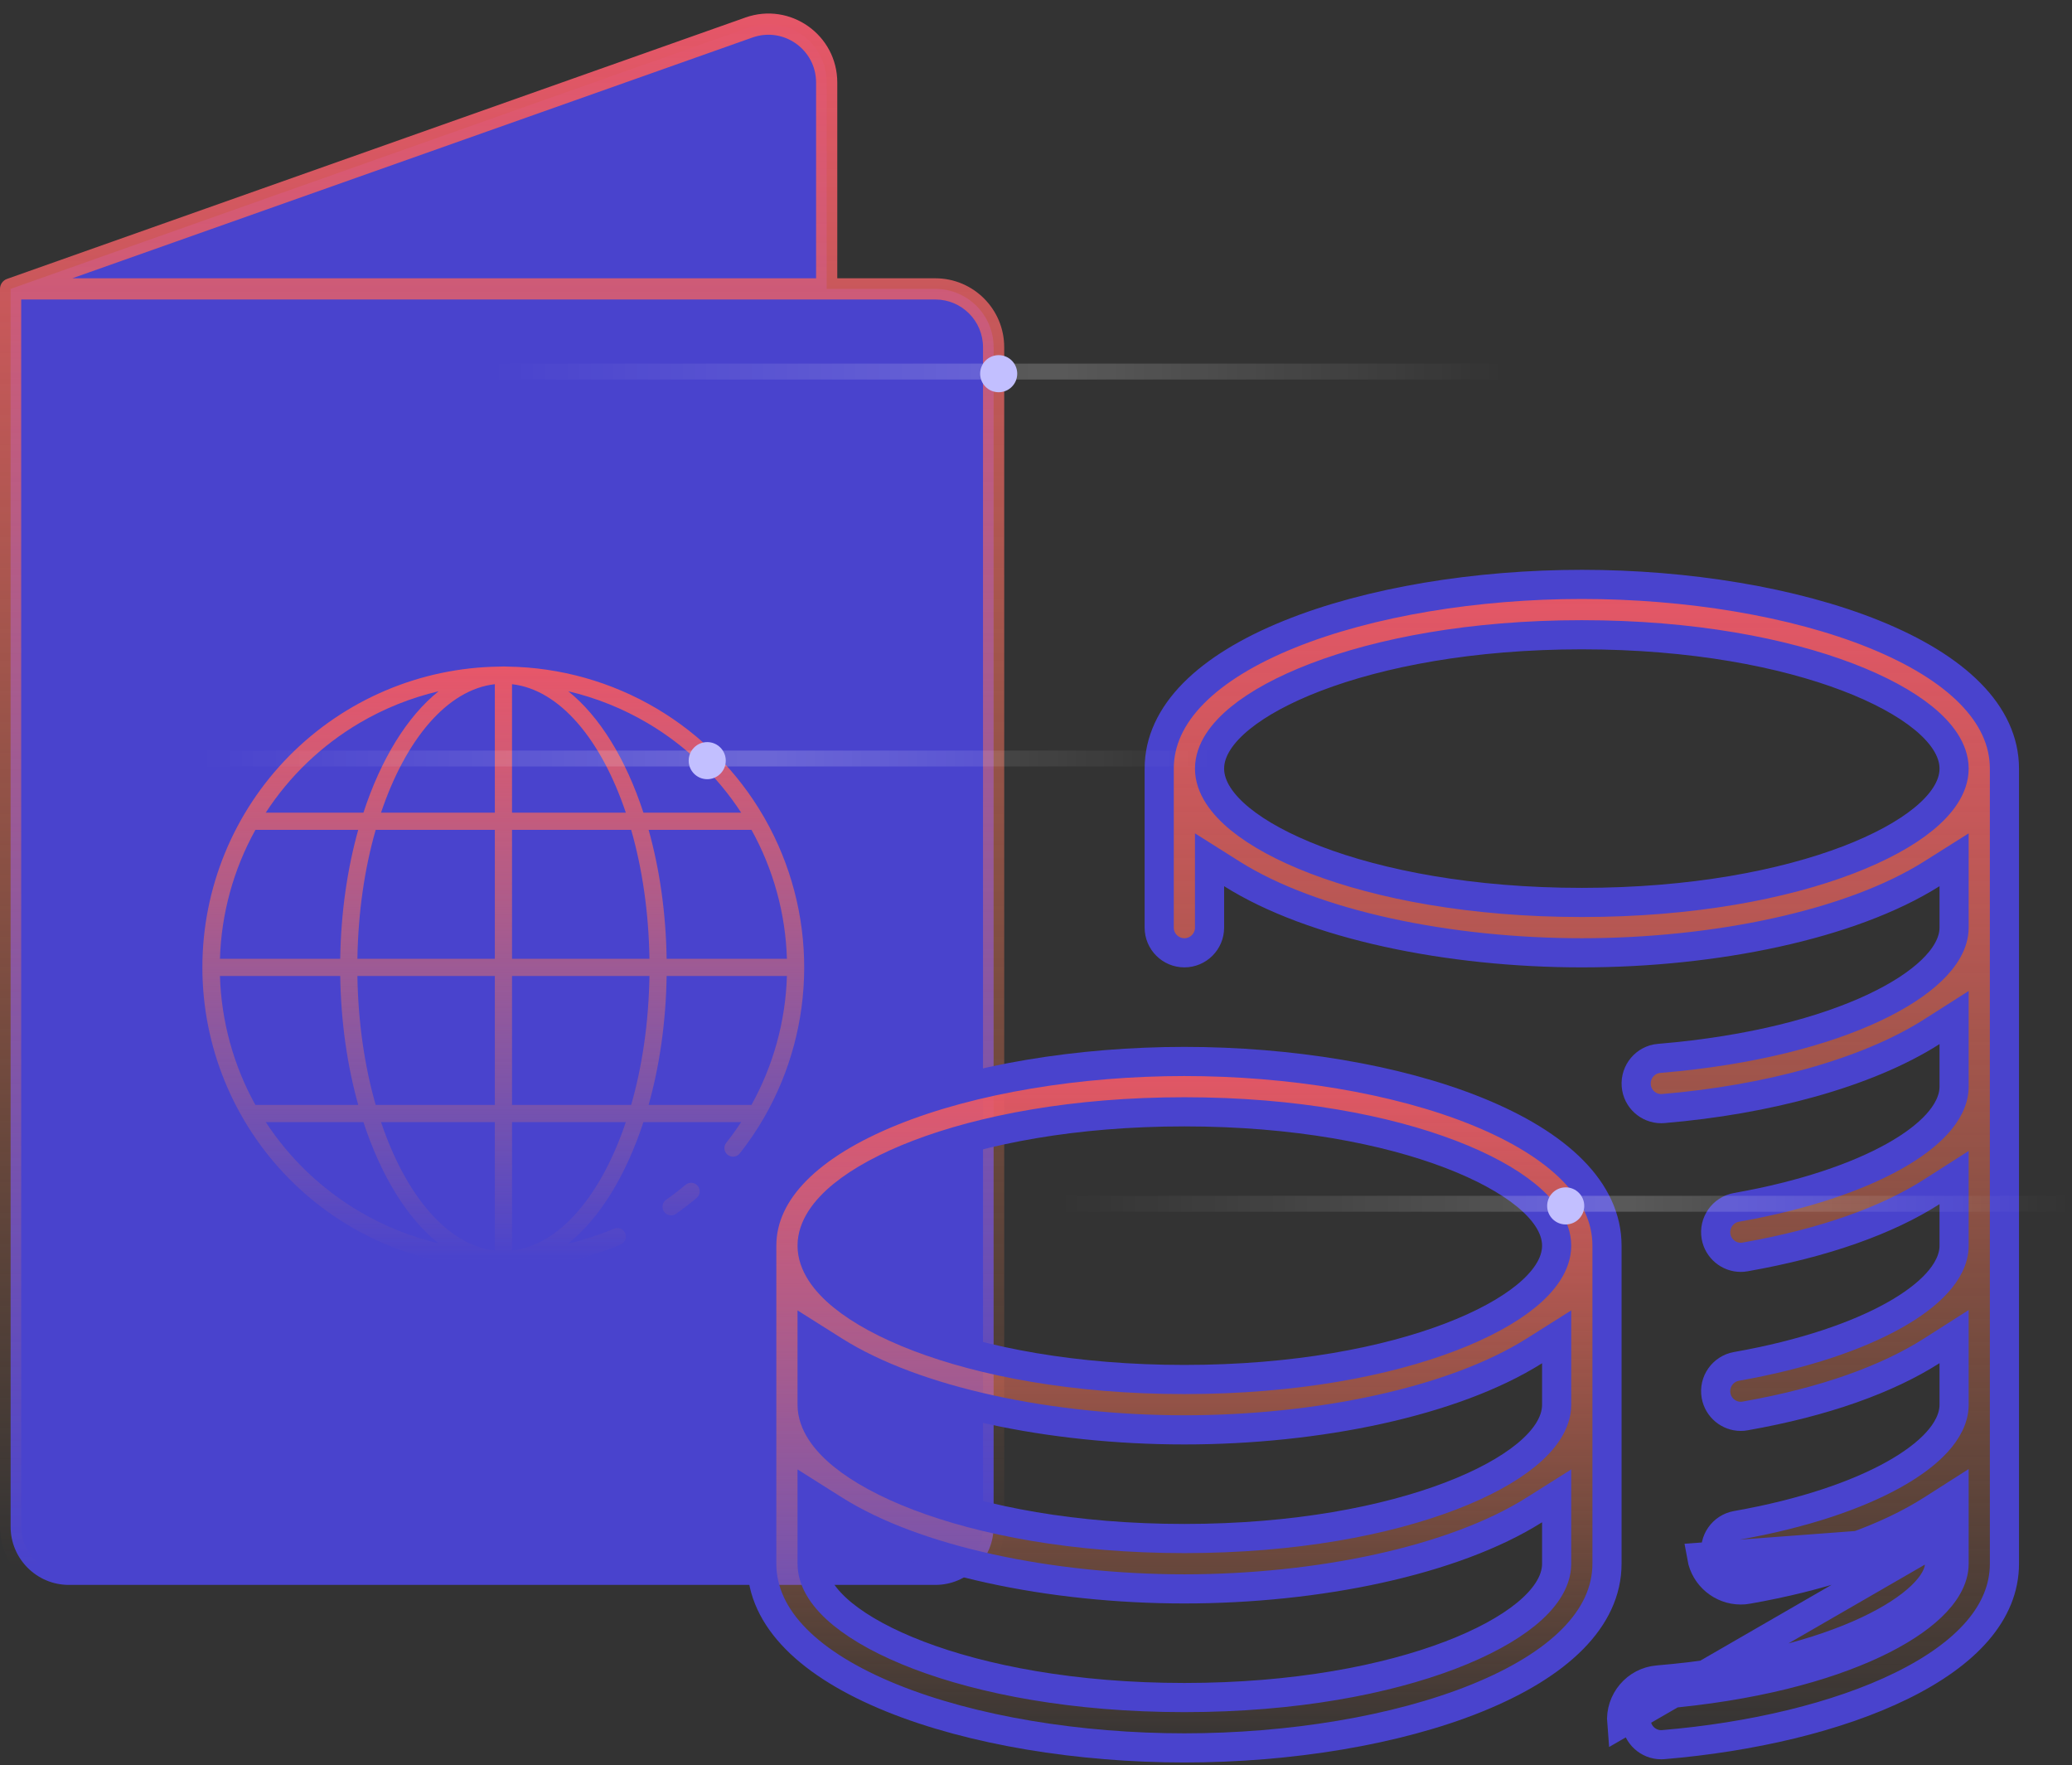<svg width="391" height="333" viewBox="0 0 391 333" fill="none" xmlns="http://www.w3.org/2000/svg">
<rect x="0" y="0" width="391" height="333" fill="#333333" stroke="none"/>
<path d="M2 288V54.5L141.33 5.192C148.489 2.658 156 7.968 156 15.561V54.5H176.5C182.575 54.5 187.5 59.425 187.5 65.5V288C187.5 294.075 182.575 299 176.5 299H13C6.925 299 2 294.075 2 288Z" fill="#4943CD"/>
<path d="M2 54.5L1.333 52.615C0.534 52.897 0 53.653 0 54.5H2ZM141.33 5.192L140.663 3.306V3.306L141.33 5.192ZM0 54.5V288H4V54.5H0ZM13 301H176.5V297H13V301ZM189.5 288V65.5H185.5V288H189.5ZM2.667 56.385L141.997 7.077L140.663 3.306L1.333 52.615L2.667 56.385ZM176.5 52.5H156V56.5H176.5V52.5ZM156 52.5H2V56.5H156V52.5ZM154 15.561V54.5H158V15.561H154ZM141.997 7.077C147.854 5.004 154 9.349 154 15.561H158C158 6.587 149.123 0.312 140.663 3.306L141.997 7.077ZM189.5 65.5C189.5 58.32 183.68 52.5 176.5 52.5V56.5C181.471 56.5 185.5 60.529 185.5 65.5H189.5ZM176.5 301C183.68 301 189.5 295.18 189.5 288H185.5C185.5 292.971 181.471 297 176.5 297V301ZM0 288C0 295.18 5.82 301 13 301V297C8.029 297 4 292.971 4 288H0Z" fill="url(#paint0_linear)"/>
<path fill-rule="evenodd" clip-rule="evenodd" d="M95 239.256C94.703 239.256 94.426 239.256 94.15 239.237C79.231 239.031 64.993 232.957 54.519 222.33C44.045 211.703 38.179 197.378 38.19 182.457C38.2 167.536 44.088 153.22 54.577 142.608C65.066 131.997 79.313 125.943 94.233 125.759C94.773 125.725 95.314 125.725 95.855 125.759C105.743 125.908 115.421 128.638 123.93 133.678C132.26 138.614 139.187 145.597 144.054 153.96C144.132 154.063 144.197 154.176 144.247 154.294C144.286 154.361 144.325 154.429 144.363 154.497C149.244 163.098 151.793 172.825 151.757 182.714C151.722 192.581 149.115 202.267 144.194 210.818C144.173 210.858 144.15 210.898 144.125 210.937C142.784 213.253 141.278 215.47 139.619 217.57C139.489 217.743 139.326 217.888 139.139 217.996C138.953 218.105 138.746 218.175 138.532 218.203C138.318 218.23 138.101 218.215 137.893 218.158C137.685 218.1 137.49 218.002 137.321 217.869C137.151 217.735 137.01 217.569 136.905 217.38C136.801 217.191 136.735 216.984 136.712 216.769C136.688 216.554 136.708 216.337 136.77 216.13C136.832 215.924 136.934 215.731 137.071 215.565C138.058 214.315 138.987 213.022 139.856 211.689H121.416C118.107 221.812 113.133 229.887 107.198 234.619C110.151 233.93 113.047 232.987 115.852 231.797C116.248 231.629 116.695 231.625 117.094 231.786C117.493 231.947 117.812 232.26 117.98 232.656C118.148 233.053 118.152 233.499 117.991 233.898C117.83 234.297 117.517 234.616 117.12 234.784C110.362 237.654 103.106 239.168 95.764 239.242C95.574 239.256 95.297 239.256 95 239.256ZM122.399 208.446H141.808C145.946 200.985 148.238 192.644 148.497 184.121H125.798C125.665 192.863 124.452 201.117 122.399 208.446ZM119.106 208.446H96.622V184.121H122.555C122.419 192.925 121.184 201.2 119.106 208.446ZM93.378 208.446V184.121H67.445C67.58 192.925 68.816 201.2 70.894 208.446H93.378ZM71.903 211.689H93.378V235.922C84.393 234.905 76.55 225.5 71.903 211.689ZM67.601 208.446C65.547 201.117 64.335 192.863 64.201 184.121H41.506C41.763 192.643 44.053 200.984 48.187 208.446H67.601ZM50.148 211.689H68.584C71.876 221.762 76.817 229.807 82.714 234.549C77.546 233.321 72.567 231.33 67.947 228.622C60.776 224.42 54.688 218.62 50.148 211.689ZM96.622 211.689H118.097C113.45 225.5 105.606 234.905 96.622 235.922V211.689ZM122.229 136.433C129.34 140.633 135.368 146.414 139.858 153.31H121.416C118.115 143.209 113.155 135.147 107.236 130.411C112.488 131.643 117.546 133.667 122.229 136.433ZM96.622 129.078C105.607 130.094 113.45 139.5 118.097 153.31H96.622V129.078ZM93.378 129.078V153.31H71.903C76.55 139.5 84.393 130.094 93.378 129.078ZM93.378 156.554H70.894C68.816 163.799 67.58 172.075 67.445 180.878H93.378V156.554ZM82.762 130.412C76.844 135.148 71.885 143.21 68.584 153.31H50.149C54.649 146.399 60.694 140.609 67.823 136.407C72.492 133.655 77.53 131.641 82.762 130.412ZM67.601 156.554H48.197C44.058 164.017 41.766 172.358 41.507 180.878H64.201C64.335 172.136 65.547 163.882 67.601 156.554ZM119.106 156.554H96.622V180.878H122.555C122.419 172.075 121.184 163.799 119.106 156.554ZM141.81 156.554H122.399C124.453 163.882 125.665 172.136 125.798 180.878H148.497C148.239 172.359 145.949 164.018 141.81 156.554ZM125.681 228.97C125.959 229.174 126.295 229.284 126.64 229.284C126.972 229.284 127.296 229.182 127.567 228.99C128.892 228.062 130.202 227.057 131.459 226.001C131.788 225.725 131.994 225.328 132.032 224.9C132.069 224.471 131.934 224.045 131.658 223.716C131.381 223.386 130.985 223.18 130.556 223.143C130.127 223.106 129.701 223.24 129.372 223.517C128.188 224.513 126.954 225.46 125.709 226.334C125.426 226.532 125.214 226.814 125.103 227.141C124.993 227.468 124.989 227.821 125.093 228.15C125.196 228.479 125.402 228.766 125.681 228.97Z" fill="url(#paint1_linear)"/>
<path d="M366 290.402V295C366 302.335 347.55 314.035 312.87 316.93C308.76 317.26 305.685 320.905 306.03 325.03L366 290.402ZM366 290.402C366.502 290.101 366.995 289.797 367.478 289.489L366 287.17H363.25V288.82C354.774 293.608 343.52 297.416 329.805 299.83C329.37 299.92 328.92 299.95 328.485 299.95C324.93 299.95 321.765 297.385 321.12 293.755L366 290.402ZM232.467 164.859L228.25 162.2V167.185V175C228.25 177.621 226.121 179.75 223.5 179.75C220.879 179.75 218.75 177.621 218.75 175V145C218.75 134.649 227.829 125.926 243.286 119.664C258.5 113.501 278.755 110.25 298.5 110.25C318.245 110.25 338.5 113.501 353.714 119.664C369.171 125.926 378.25 134.649 378.25 145V295C378.25 304.176 371.122 311.991 358.835 318.026C346.69 323.991 330.346 327.749 313.923 329.128C313.681 329.144 313.594 329.15 313.485 329.15C311.042 329.15 308.969 327.274 308.771 324.809L308.77 324.801C308.551 322.18 310.511 319.878 313.09 319.671L313.099 319.67C330.682 318.203 344.299 314.493 353.609 310.119C358.255 307.936 361.924 305.543 364.477 303.101C366.953 300.731 368.75 297.949 368.75 295V287.17V282.156L364.522 284.851C356.189 290.163 344.354 294.477 329.328 297.122L329.288 297.129L329.248 297.137C329.054 297.177 328.803 297.2 328.485 297.2C326.246 297.2 324.236 295.574 323.828 293.274C323.374 290.707 325.104 288.233 327.675 287.778C340.492 285.513 350.506 282.017 357.395 278.167C360.833 276.245 363.587 274.184 365.517 272.062C367.412 269.978 368.75 267.567 368.75 265V257.17V252.156L364.522 254.851C356.189 260.163 344.354 264.477 329.328 267.122L329.288 267.129L329.248 267.137C329.054 267.177 328.803 267.2 328.485 267.2C326.246 267.2 324.236 265.574 323.828 263.274C323.374 260.707 325.104 258.233 327.675 257.778C340.492 255.513 350.506 252.017 357.395 248.167C360.833 246.245 363.587 244.184 365.517 242.062C367.412 239.978 368.75 237.567 368.75 235V227.17V222.149L364.519 224.853C356.189 230.177 344.356 234.477 329.328 237.122L329.288 237.129L329.248 237.137C329.054 237.177 328.803 237.2 328.485 237.2C326.246 237.2 324.236 235.574 323.828 233.274C323.374 230.707 325.103 228.234 327.673 227.778C340.491 225.513 350.506 222.017 357.395 218.167C360.833 216.245 363.587 214.184 365.517 212.062C367.412 209.978 368.75 207.567 368.75 205V196.975V191.964L364.523 194.655C352.168 202.523 333.221 207.509 313.924 209.128L313.894 209.13C313.674 209.144 313.589 209.15 313.485 209.15C311.042 209.15 308.969 207.274 308.771 204.809L308.77 204.801C308.551 202.18 310.511 199.878 313.09 199.671L313.099 199.67C330.682 198.203 344.299 194.493 353.609 190.119C358.255 187.936 361.924 185.543 364.477 183.101C366.953 180.731 368.75 177.949 368.75 175V167.185V162.2L364.533 164.859C349.244 174.499 323.562 179.75 298.5 179.75C273.438 179.75 247.756 174.499 232.467 164.859ZM228.25 145C228.25 148.568 230.724 151.826 234.013 154.512C237.423 157.297 242.285 159.951 248.317 162.256C260.406 166.874 277.622 170.25 298.5 170.25C319.378 170.25 336.594 166.874 348.683 162.256C354.715 159.951 359.577 157.297 362.987 154.512C366.276 151.826 368.75 148.568 368.75 145C368.75 141.432 366.276 138.174 362.987 135.488C359.577 132.703 354.715 130.049 348.683 127.744C336.594 123.126 319.378 119.75 298.5 119.75C277.622 119.75 260.406 123.126 248.317 127.744C242.285 130.049 237.423 132.703 234.013 135.488C230.724 138.174 228.25 141.432 228.25 145Z" fill="url(#paint2_linear)" stroke="#4943CD" stroke-width="5.5"/>
<path d="M157.467 284.859L153.25 282.2V287.185V295C153.25 298.568 155.724 301.826 159.013 304.512C162.423 307.297 167.285 309.951 173.317 312.256C185.406 316.874 202.622 320.25 223.5 320.25C244.378 320.25 261.594 316.874 273.683 312.256C279.715 309.951 284.577 307.297 287.987 304.512C291.276 301.826 293.75 298.568 293.75 295V287.185V282.2L289.533 284.859C274.244 294.499 248.562 299.75 223.5 299.75C198.438 299.75 172.756 294.499 157.467 284.859ZM157.467 254.859L153.25 252.2V257.185V265C153.25 268.568 155.724 271.826 159.013 274.512C162.423 277.297 167.285 279.951 173.317 282.256C185.406 286.874 202.622 290.25 223.5 290.25C244.378 290.25 261.594 286.874 273.683 282.256C279.715 279.951 284.577 277.297 287.987 274.512C291.276 271.826 293.75 268.568 293.75 265V257.185V252.2L289.533 254.859C274.244 264.499 248.562 269.75 223.5 269.75C198.438 269.75 172.756 264.499 157.467 254.859ZM143.75 235C143.75 224.649 152.829 215.926 168.286 209.664C183.5 203.501 203.755 200.25 223.5 200.25C243.245 200.25 263.5 203.501 278.714 209.664C294.171 215.926 303.25 224.649 303.25 235V295C303.25 305.351 294.171 314.074 278.714 320.336C263.5 326.499 243.245 329.75 223.5 329.75C203.755 329.75 183.5 326.499 168.286 320.336C152.829 314.074 143.75 305.351 143.75 295V235ZM153.25 235C153.25 238.568 155.724 241.826 159.013 244.512C162.423 247.297 167.285 249.951 173.317 252.256C185.406 256.874 202.622 260.25 223.5 260.25C244.378 260.25 261.594 256.874 273.683 252.256C279.715 249.951 284.577 247.297 287.987 244.512C291.276 241.826 293.75 238.568 293.75 235C293.75 231.432 291.276 228.174 287.987 225.488C284.577 222.703 279.715 220.049 273.683 217.744C261.594 213.126 244.378 209.75 223.5 209.75C202.622 209.75 185.406 213.126 173.317 217.744C167.285 220.049 162.423 222.703 159.013 225.488C155.724 228.174 153.25 231.432 153.25 235Z" fill="url(#paint3_linear)" stroke="#4943CD" stroke-width="5.5"/>
<path d="M93 71.598V68.598L283.613 68.598V71.598L93 71.598Z" fill="url(#paint4_linear)"/>
<ellipse cx="188.458" cy="70.5" rx="3.5" ry="3.5" fill="#C2BFFF"/>
<path d="M200 228.598V225.598H390.613V228.598H200Z" fill="url(#paint5_linear)"/>
<ellipse cx="295.458" cy="227.5" rx="3.5" ry="3.5" fill="#C2BFFF"/>
<path d="M38 144.598V141.598H228.613V144.598H38Z" fill="url(#paint6_linear)"/>
<ellipse cx="133.458" cy="143.5" rx="3.5" ry="3.5" fill="#C2BFFF"/>
<defs>
<linearGradient id="paint0_linear" x1="96.268" y1="0" x2="96.268" y2="295.506" gradientUnits="userSpaceOnUse">
<stop stop-color="#E75669"/>
<stop offset="1" stop-color="#FF8D4D" stop-opacity="0"/>
</linearGradient>
<linearGradient id="paint1_linear" x1="95.903" y1="125.733" x2="95.903" y2="237.93" gradientUnits="userSpaceOnUse">
<stop stop-color="#E75669"/>
<stop offset="1" stop-color="#FF8D4D" stop-opacity="0"/>
</linearGradient>
<linearGradient id="paint2_linear" x1="299.85" y1="107.5" x2="299.85" y2="329.278" gradientUnits="userSpaceOnUse">
<stop stop-color="#E75669"/>
<stop offset="1" stop-color="#FF8D4D" stop-opacity="0"/>
</linearGradient>
<linearGradient id="paint3_linear" x1="224.85" y1="197.5" x2="224.85" y2="330.922" gradientUnits="userSpaceOnUse">
<stop stop-color="#E75669"/>
<stop offset="1" stop-color="#FF8D4D" stop-opacity="0"/>
</linearGradient>
<linearGradient id="paint4_linear" x1="93" y1="70.098" x2="283.613" y2="70.098" gradientUnits="userSpaceOnUse">
<stop stop-color="white" stop-opacity="0"/>
<stop offset="0.552" stop-color="white" stop-opacity="0.19"/>
<stop offset="1" stop-color="white" stop-opacity="0"/>
</linearGradient>
<linearGradient id="paint5_linear" x1="200" y1="227.098" x2="390.613" y2="227.098" gradientUnits="userSpaceOnUse">
<stop stop-color="white" stop-opacity="0"/>
<stop offset="0.552" stop-color="white" stop-opacity="0.19"/>
<stop offset="1" stop-color="white" stop-opacity="0"/>
</linearGradient>
<linearGradient id="paint6_linear" x1="38" y1="143.098" x2="228.613" y2="143.098" gradientUnits="userSpaceOnUse">
<stop stop-color="white" stop-opacity="0"/>
<stop offset="0.552" stop-color="white" stop-opacity="0.19"/>
<stop offset="1" stop-color="white" stop-opacity="0"/>
</linearGradient>
</defs>
</svg>

